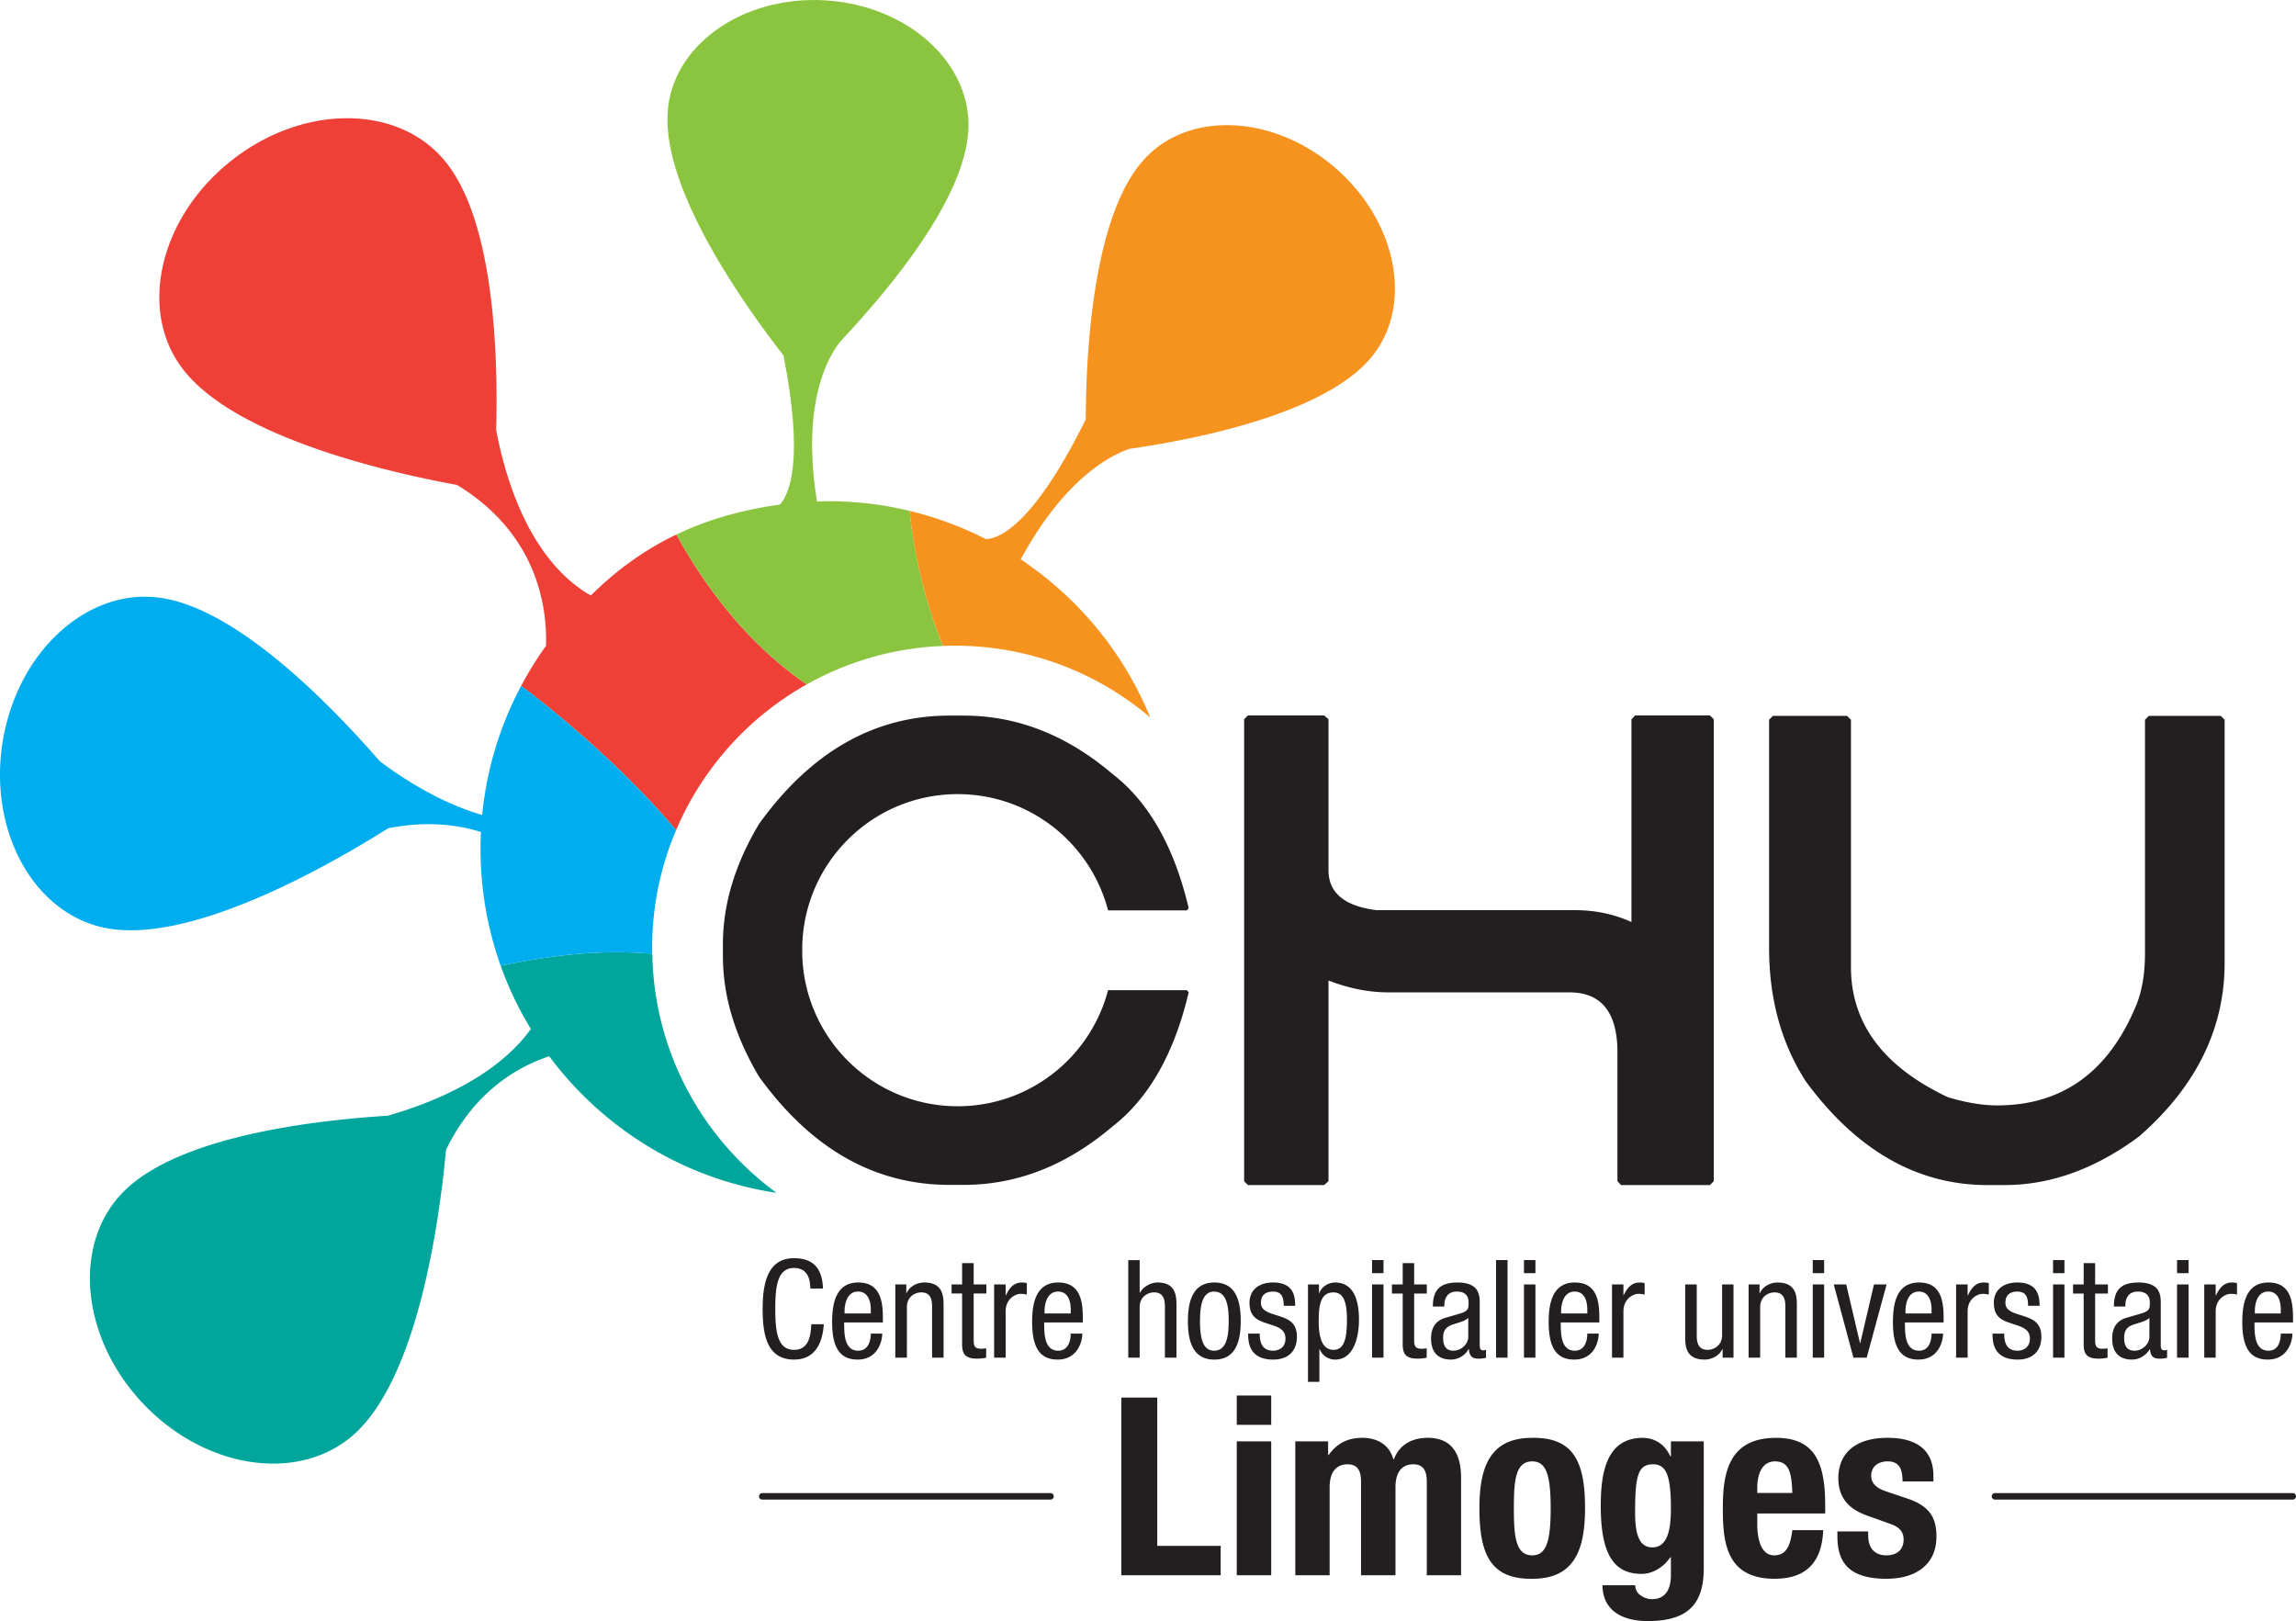 <svg xmlns="http://www.w3.org/2000/svg" width="566.549" height="400"><path d="M160.958 235.354c-13.26-1.145-25.376.448-37.417 2.945A84.643 84.643 0 0 0 131 253.907c-8.68 11.99-24.461 18.298-35.35 21.398-19.008 1.202-50.865 5.155-64.593 18.186-13.33 12.65-11.418 36.364 4.308 52.906 15.67 16.492 39.223 19.643 52.59 6.98 15.328-14.557 20.507-52.378 22.095-69.649 6.68-13.665 16.617-20.14 25.47-23.103 13.242 17.8 33.177 30.288 56.1 33.712-18.241-13.335-30.25-34.74-30.662-58.983" fill="#00a69c"/><path d="M166.832 204.853a74.863 74.863 0 0 1 32.237-35.985c-13.062-8.915-23.832-21.852-32.181-36.968-7.683 3.691-14.65 8.64-21.056 15.01l-.766-.386c-14.369-8.816-20.27-27.91-22.637-40.443.51-19.057-.572-51.126-12.308-65.943-11.424-14.432-35.194-14.65-53.069-.474C39.178 53.828 33.93 76.982 45.385 91.407c13.124 16.58 50.274 25.127 67.4 28.253 19.606 11.928 22.246 29.753 21.953 39.695-2.254 3.12-4.29 6.425-6.133 9.868 15.235 11.561 28.795 24.374 38.227 35.63" fill="#ee4036"/><path d="M160.958 235.354a16.43 16.43 0 0 1-.043-1.382c0-10.329 2.085-20.172 5.914-29.124-9.432-11.25-22.992-24.07-38.226-35.624a85.39 85.39 0 0 0-9.625 31.87c-9.912-2.87-18.927-8.511-25.24-13.236-12.52-14.376-34.989-37.293-53.672-40.269-18.186-2.92-35.81 13.012-39.428 35.53-3.574 22.526 8.224 43.158 26.416 46.04 20.869 3.337 54.046-15.514 68.72-24.778 8.972-1.775 16.573-1.059 22.911.921a66.541 66.541 0 0 0-.112 4.178 86.099 86.099 0 0 0 4.968 28.819c12.04-2.497 24.156-4.09 37.417-2.945" fill="#00adee"/><path d="M224.456 126.068c-6.438-1.582-13.155-2.397-20.066-2.397-.959 0-1.861.025-2.796.08-4.818-29.659 6.376-40.13 6.376-40.13h-.025c11.754-12.558 29.996-34.46 30.998-51.332.99-16.536-14.799-30.961-35.313-32.206-20.482-1.22-37.927 11.206-38.892 27.754-1.19 19.263 19.125 47.77 28.589 59.861 4.993 25.34 1.65 33.925-.853 36.788-9.426 1.308-17.88 3.723-25.588 7.415 8.349 15.11 19.12 28.054 32.181 36.97 9.999-5.61 21.473-9.028 33.607-9.477-4.196-10.44-7.004-21.628-8.218-33.326" fill="#8bc53f"/><path d="M283.819 177.019c-6.544-15.982-17.757-29.516-31.951-38.998 10.621-19.556 21.734-25.52 26.82-27.27 16.455-2.371 47.379-8.504 59.239-22.063 10.932-12.477 7.197-33.57-8.237-47.08-15.446-13.522-36.826-14.381-47.708-1.893-12.414 14.145-14.02 47.852-14.058 63.746-12.968 26.236-21.435 29.473-24.654 29.567a84.78 84.78 0 0 0-18.814-6.96c1.208 11.697 4.022 22.885 8.224 33.326.965-.05 1.93-.069 2.901-.069 18.397 0 35.232 6.656 48.238 17.694" fill="#f6921e"/><path d="M195.928 312.878c3.126 0 3.979 2.341 4.029 5.068h3.112c-.143-4.732-2.185-7.483-7.14-7.483-6.625 0-7.74 6.418-7.74 12.513 0 6.064.91 12.502 7.74 12.502 5.266 0 7.053-4.178 7.346-8.716h-3.088c-.125 2.932-.641 6.313-4.259 6.313-4.102 0-4.62-4.533-4.62-10.099 0-5.578.518-10.098 4.62-10.098zm21.925 12.308c0-3.897-.53-8.729-6.077-8.729-5.566 0-6.443 5.261-6.443 9.775 0 6.2 1.849 9.245 6.3 9.245 4.925 0 6.064-4.489 6.064-6.412h-2.82c0 1.35-.405 4.22-3.1 4.22-3.475 0-3.475-4.22-3.475-6.966h9.55v-1.133zm-2.976-1.096h-6.475v-.69c0-1.06.355-4.708 3.306-4.708 2.49 0 3.169 2.404 3.169 4.42v.978zm6.043-7.153v18.068h2.864V322.54c0-2.64 2.036-3.642 3.567-3.642 2.56 0 2.646 2.278 2.646 3.642v12.464h2.833v-12.82c0-2.116 0-5.727-4.756-5.727-1.75 0-3.624.94-4.37 2.609h-.07v-2.13h-2.714zm16.485-5.268v5.267h-2.596v2.241h2.596v12.464c0 2.36.704 3.6 3.655 3.6 1.176 0 1.886-.144 2.285-.238v-2.297c-.312.019-.642.093-1.246.093-1.494 0-1.836-.579-1.836-2.042v-11.58h3.125v-2.24h-3.125v-5.268h-2.858zm7.903 5.268v18.068h2.839v-11.443c0-2.976 2.297-4.302 3.723-4.302.871 0 1.232.149 1.506.161v-2.782c-.274-.106-.672-.181-1.232-.181-2.055 0-3.113 1.432-3.947 3.188h-.05v-2.709h-2.839zm15.824-.48c-5.59 0-6.45 5.261-6.45 9.775 0 6.2 1.874 9.245 6.3 9.245 4.919 0 6.09-4.489 6.09-6.412h-2.864c0 1.35-.386 4.22-3.076 4.22-3.474 0-3.474-4.22-3.474-6.966h9.531v-1.133c0-3.897-.541-8.729-6.057-8.729zm3.076 7.633h-6.463v-.69c0-1.06.38-4.708 3.325-4.708 2.496 0 3.138 2.404 3.138 4.42v.978zM290.296 335v-12.812c0-2.116 0-5.734-4.657-5.734-1.644 0-3.605 1.046-4.37 2.553h-.05v-8.075h-2.814v24.069h2.814v-12.458c0-2.64 2.06-3.648 3.567-3.648 2.572 0 2.659 2.285 2.659 3.648v12.458h2.851zm9.35-18.545c-5.185 0-6.524 4.427-6.524 9.513 0 5.117 1.27 9.513 6.525 9.513 5.217 0 6.512-4.396 6.512-9.513 0-5.086-1.27-9.513-6.512-9.513zm-.074 16.828c-2.876 0-3.467-3.387-3.467-7.315 0-3.897.616-7.272 3.467-7.272 3.032 0 3.618 3.375 3.618 7.272 0 3.928-.598 7.315-3.618 7.315zm16.035-8.55c-2.217-.74-4.464-1.164-4.464-3.268 0-2.547 2.067-2.77 2.964-2.77 2.073 0 2.658 1.257 2.658 3.51h2.826c-.018-2.097-.199-5.752-5.484-5.752-3.157 0-5.784 1.594-5.784 5.012 0 3.73 2.266 4.395 4.458 5.142 2.216.716 4.414 1.208 4.414 3.674 0 2.552-2.067 3.007-3.007 3.007-2.746 0-3.35-2.024-3.35-4.222h-2.851c0 1.874.08 6.413 6.2 6.413 3.418 0 5.828-1.837 5.828-5.653 0-3.567-2.21-4.37-4.408-5.093zm7.145-7.794v24.026h2.814v-8h.1c.629 1.556 2.154 2.515 3.766 2.515 4.7 0 5.902-5.716 5.902-9.85 0-5.329-1.593-9.17-5.902-9.17-1.96 0-3.549 1.388-3.928 2.72h-.037v-2.24h-2.715zm6.294 1.961c2.634 0 3.319 2.734 3.319 6.73 0 4.689-.685 7.44-3.319 7.44-3.02 0-3.648-3.58-3.648-7.103 0-4.097.53-7.067 3.648-7.067zm12.341-7.972h-2.826v3.22h2.826v-3.22zm-2.826 24.075h2.826v-18.067h-2.826v18.067zm13.509-15.826v-2.24h-3.12v-5.268h-2.826v5.267h-2.652v2.241h2.652v12.464c0 2.36.691 3.6 3.63 3.6 1.177 0 1.911-.144 2.291-.238v-2.297c-.33.019-.641.093-1.258.093-1.457 0-1.836-.579-1.836-2.042v-11.58h3.119zm14.614 13.854c-.112.087-.305.156-.679.156-.877 0-.877-.691-.877-1.445v-10.11c0-1.887 0-5.174-5.467-5.174-4.32 0-6.095 1.824-6.095 5.927h2.833v-.18c0-.63 0-3.512 3.1-3.512 1.912 0 2.877.965 2.877 2.652 0 1.526 0 2.086-2.005 2.746l-3.841 1.114c-2.31.716-3.412 2.49-3.412 5.062 0 3.212 1.575 5.21 4.93 5.21 1.694 0 3.437-.958 4.328-2.583h.093c.118 2.353 1.494 2.353 2.578 2.353.71 0 1.431-.155 1.637-.205v-2.01zm-4.383-3.206c0 1.874-1.768 3.461-3.642 3.461-1.924 0-2.559-1.307-2.559-3.113 0-1.593.48-2.322 1.363-2.894 1.308-.779 3.805-.997 4.838-2.092v4.638zm9.693 5.172v-24.069h-2.833v24.07h2.833zm6.879-24.069h-2.827v3.22h2.827v-3.22zm-2.827 24.075h2.827v-18.067h-2.827v18.067zm12.552-18.546c-5.566 0-6.456 5.261-6.456 9.775 0 6.2 1.861 9.245 6.294 9.245 4.95 0 6.058-4.489 6.058-6.412h-2.82c0 1.35-.374 4.22-3.076 4.22-3.474 0-3.474-4.22-3.474-6.966h9.52v-1.133c0-3.897-.48-8.729-6.046-8.729zm3.076 7.633h-6.463v-.69c0-1.06.374-4.708 3.337-4.708 2.497 0 3.126 2.404 3.126 4.42v.978zm6.094-7.153v18.068h2.82v-11.443c0-2.976 2.297-4.302 3.723-4.302.89 0 1.227.149 1.513.161v-2.782c-.286-.106-.697-.181-1.233-.181-2.042 0-3.119 1.432-3.965 3.188h-.038v-2.709h-2.82zm29.984 18.068v-18.068h-2.814v12.477c0 2.64-2.067 3.654-3.586 3.654-2.571 0-2.671-2.272-2.671-3.654v-12.477h-2.852v12.826c0 2.123 0 5.715 4.788 5.715 1.743 0 3.636-.94 4.377-2.584h.069v2.11h2.69zm6.581-12.464c0-2.64 2.03-3.642 3.542-3.642 2.584 0 2.677 2.278 2.677 3.642v12.464h2.833v-12.82c0-2.116 0-5.727-4.762-5.727-1.737 0-3.642.94-4.352 2.609h-.1v-2.13h-2.695v18.068h2.857V322.54zm15.782-11.613h-2.808v3.22h2.808v-3.22zm-2.808 24.075h2.808v-18.067h-2.808v18.067zm13.31.002l4.906-18.068h-3.107l-3.392 14.488h-.057l-3.405-14.488h-3.076l4.862 18.068h3.27zm12.935-18.548c-5.609 0-6.462 5.261-6.462 9.775 0 6.2 1.862 9.245 6.276 9.245 4.943 0 6.095-4.489 6.095-6.412h-2.839c0 1.35-.392 4.22-3.07 4.22-3.498 0-3.498-4.22-3.498-6.966h9.538v-1.133c0-3.897-.504-8.729-6.04-8.729zm3.07 7.633h-6.431v-.69c0-1.06.305-4.708 3.306-4.708 2.452 0 3.125 2.404 3.125 4.42v.978zm8.976-4.444h-.075v-2.709h-2.845v18.068h2.845v-11.443c0-2.976 2.292-4.302 3.717-4.302.922 0 1.258.149 1.507.161v-2.782c-.25-.106-.654-.181-1.233-.181-2.048 0-3.106 1.432-3.916 3.188zm12.267 13.642c-2.752 0-3.318-2.024-3.318-4.222h-2.876c0 1.874.074 6.413 6.194 6.413 3.406 0 5.852-1.837 5.852-5.653 0-3.567-2.26-4.37-4.414-5.093-2.21-.74-4.457-1.164-4.457-3.268 0-2.547 2.017-2.77 2.913-2.77 2.092 0 2.678 1.257 2.678 3.51h2.857c-.056-2.097-.25-5.752-5.535-5.752-3.125 0-5.765 1.594-5.765 5.012 0 3.73 2.267 4.395 4.458 5.142 2.179.716 4.433 1.208 4.433 3.674 0 2.552-2.098 3.007-3.02 3.007zm8.736 1.715h2.808v-18.067h-2.808v18.067zm2.808-24.075h-2.808v3.22h2.808v-3.22zm10.73 8.25v-2.242h-3.157v-5.267h-2.827v5.267h-2.62v2.241h2.62v12.464c0 2.36.685 3.6 3.66 3.6 1.171 0 1.906-.144 2.236-.238v-2.297c-.249.019-.629.093-1.233.093-1.475 0-1.836-.579-1.836-2.042v-11.58h3.156zm8.27 4.913l-3.822 1.114c-2.316.716-3.393 2.49-3.393 5.062 0 3.212 1.519 5.21 4.912 5.21 1.687 0 3.424-.958 4.37-2.583h.05c.137 2.353 1.482 2.353 2.565 2.353.703 0 1.45-.155 1.65-.205v-2.01c-.125.086-.286.155-.66.155-.903 0-.903-.691-.903-1.445v-10.11c0-1.887 0-5.174-5.485-5.174-4.308 0-6.076 1.824-6.076 5.927h2.827v-.18c0-.63 0-3.512 3.106-3.512 1.887 0 2.927.965 2.927 2.652 0 1.526 0 2.086-2.068 2.746zm1.968 5.734c0 1.874-1.8 3.461-3.66 3.461-1.937 0-2.566-1.307-2.566-3.113 0-1.593.448-2.322 1.344-2.894 1.314-.779 3.81-.997 4.882-2.092v4.638zm6.818 5.178h2.845v-18.067h-2.845v18.067zm2.845-24.075h-2.845v3.22h2.845v-3.22zm6.76 8.718h-.068v-2.709h-2.82v18.068h2.82v-11.443c0-2.976 2.31-4.302 3.73-4.302.927 0 1.276.149 1.531.161v-2.782c-.255-.106-.685-.181-1.282-.181-1.999 0-3.07 1.432-3.91 3.188zm12.774 15.831c4.937 0 6.096-4.489 6.096-6.412h-2.883c0 1.35-.324 4.22-3.02 4.22-3.46 0-3.46-4.22-3.46-6.966h9.506v-1.133c0-3.897-.53-8.729-6.046-8.729-5.584 0-6.468 5.261-6.468 9.775 0 6.2 1.849 9.245 6.275 9.245zm-3.181-12.078c0-1.058.33-4.707 3.3-4.707 2.477 0 3.094 2.404 3.094 4.42v.978h-6.394v-.69zm-270.83 21.455h-8.865v43.843h24.51v-7.253h-15.645v-36.59zm19.615 43.84h8.498v-33.033h-8.498v33.034zm0-37.124h8.498v-7.228h-8.498v7.228zm47.107 3.214c-3.978 0-7.041 1.793-8.323 5.28h-.15c-.915-3.375-3.736-5.28-7.614-5.28-3.536 0-6.182 1.233-8.349 4.234h-.13v-3.356h-8.1v33.034h8.473v-21.747c0-3.816 1.756-5.634 4.42-5.634 2.429 0 3.331 1.519 3.331 4.283v23.098h8.498v-21.747c0-3.816 1.687-5.634 4.408-5.634 2.403 0 3.319 1.519 3.319 4.283v23.098h8.46V364.67c0-6.388-2.627-9.887-8.243-9.887zm25.809.004c-9.694 0-13.043 6.07-13.043 17.363 0 11.493 2.845 17.545 13.043 17.414 9.706 0 13.024-6.101 13.024-17.414 0-11.455-2.827-17.513-13.024-17.363zm0 28.993c-4.184 0-4.539-4.875-4.539-11.63 0-6.767.355-11.555 4.539-11.555 3.436 0 4.545 3.344 4.545 11.555 0 8.256-1.109 11.63-4.545 11.63zm34.212-24.454h-.15c-1.594-3.45-4.457-4.539-6.792-4.539-9.214 0-10.366 9.115-10.366 16.816 0 12.11 3.343 16.754 10.104 16.754 2.696 0 5.348-1.625 7.054-4.084h.15v4.34c0 3.417-1.245 5.976-4.676 5.976-1.064 0-2.048-.392-2.82-.94a2.925 2.925 0 0 1-1.301-2.484h-8.081c0 5.59 4.04 8.834 11.2 8.834 9.911 0 13.784-4.246 13.784-13.012V355.66h-8.106v3.667zm-4.607 22.488c-3.562 0-4.228-4.054-4.228-8.63 0-8.871.666-11.872 4.42-11.872 3.381 0 4.415 3 4.415 11.007 0 5.628-1.034 9.495-4.607 9.495zm30.574-27.027c-11.424 0-13.155 8.237-13.155 17.084 0 8.25.536 17.687 12.776 17.687 8.006 0 11.698-4.326 11.99-11.997h-7.62c-.492 4.084-1.637 6.22-4.482 6.22-3.144 0-4.166-3.817-4.166-7.683v-2.652h16.76v-1.886c0-10.136-2.216-16.773-12.103-16.773zm-4.657 13.61v-1.258c0-3.057.984-6.543 4.365-6.543 3.486 0 4.122 2.758 4.283 7.8h-8.648zm36.903 1.322l-5.092-1.718c-2.827-.94-3.698-2.285-3.698-3.885 0-2.303 1.836-3.524 4.015-3.524 2.746 0 3.717 1.625 3.717 4.956h7.62v-1.345c0-5.983-3.598-9.42-11.312-9.42-8.69 0-12.152 4.465-12.152 9.95 0 4.669 2.397 7.57 7.097 9.232l5.952 2.136c1.637.61 3.057 1.594 3.057 3.754 0 2.64-1.719 3.922-4.296 3.922-2.901 0-4.439-1.905-4.439-4.794v-1.108h-7.602v1.158c0 6.313 2.628 10.528 12.153 10.528 7.147 0 12.29-3.48 12.29-10.397 0-4.993-1.968-7.664-7.31-9.445zm-211.302-1.303H188.1a.805.805 0 0 0-.809.816c0 .448.361.79.81.79h71.116c.43 0 .804-.342.804-.79a.812.812 0 0 0-.804-.816zm306.523 0h-73.458a.823.823 0 0 0-.816.816c0 .448.387.79.816.79h73.458c.442 0 .81-.342.81-.79a.809.809 0 0 0-.81-.816zM326.731 292.42l1.084-.959v-49.526c5.036 1.974 9.986 2.933 14.81 2.933h44.609c7.919 0 11.878 4.93 11.878 14.83v31.763l.896.96h21.928l.94-.96V177.473l-.94-.94h-18.44l-.929.94v50.037c-4.277-1.942-8.909-2.926-13.896-2.926h-48.997c-7.906-.99-11.86-4.277-11.86-9.88v-37.23l-1.083-.94h-18.795l-.94.94V291.46l.94.96h18.795zm163.638-.005h4.296c11.375 0 22.425-4.022 33.146-11.978 14.07-12.277 21.124-26.566 21.124-42.815V177.6l-.946-.952h-17.762l-.94.952v57.62c0 4.825-.673 9.009-2.024 12.476-6.78 16.717-18.298 25.065-34.472 25.065-3.636 0-7.67-.697-12.096-2.01-15.976-7.515-23.963-18.242-23.963-32.163V177.6l-.96-.952H437.47l-.94.952v56.225c0 12.695 3.044 23.74 9.151 33.128 12.54 16.978 27.469 25.463 44.69 25.463zm-197.054-47.57l-.454-.517h-19.437c-4.32 16.467-19.275 28.639-37.106 28.639-21.199 0-38.363-17.19-38.363-38.364 0-.03.006-.075.006-.112v-.056c0-.019-.006-.087-.006-.1 0-21.186 17.164-38.381 38.363-38.381 17.83 0 32.785 12.152 37.106 28.682h19.437l.454-.542c-3.567-15.141-9.855-26.23-18.839-33.146-11.294-9.6-23.52-14.375-36.695-14.375h-3.455c-18.522 0-34.16 8.89-47.005 26.696-5.952 9.949-8.94 19.841-8.94 29.734v2.889c0 9.905 2.988 19.81 8.94 29.809 12.844 17.775 28.483 26.671 47.005 26.671h3.455c13.174 0 25.401-4.794 36.695-14.388 8.984-6.941 15.272-18.004 18.84-33.14z" fill="#231f20"/></svg>
